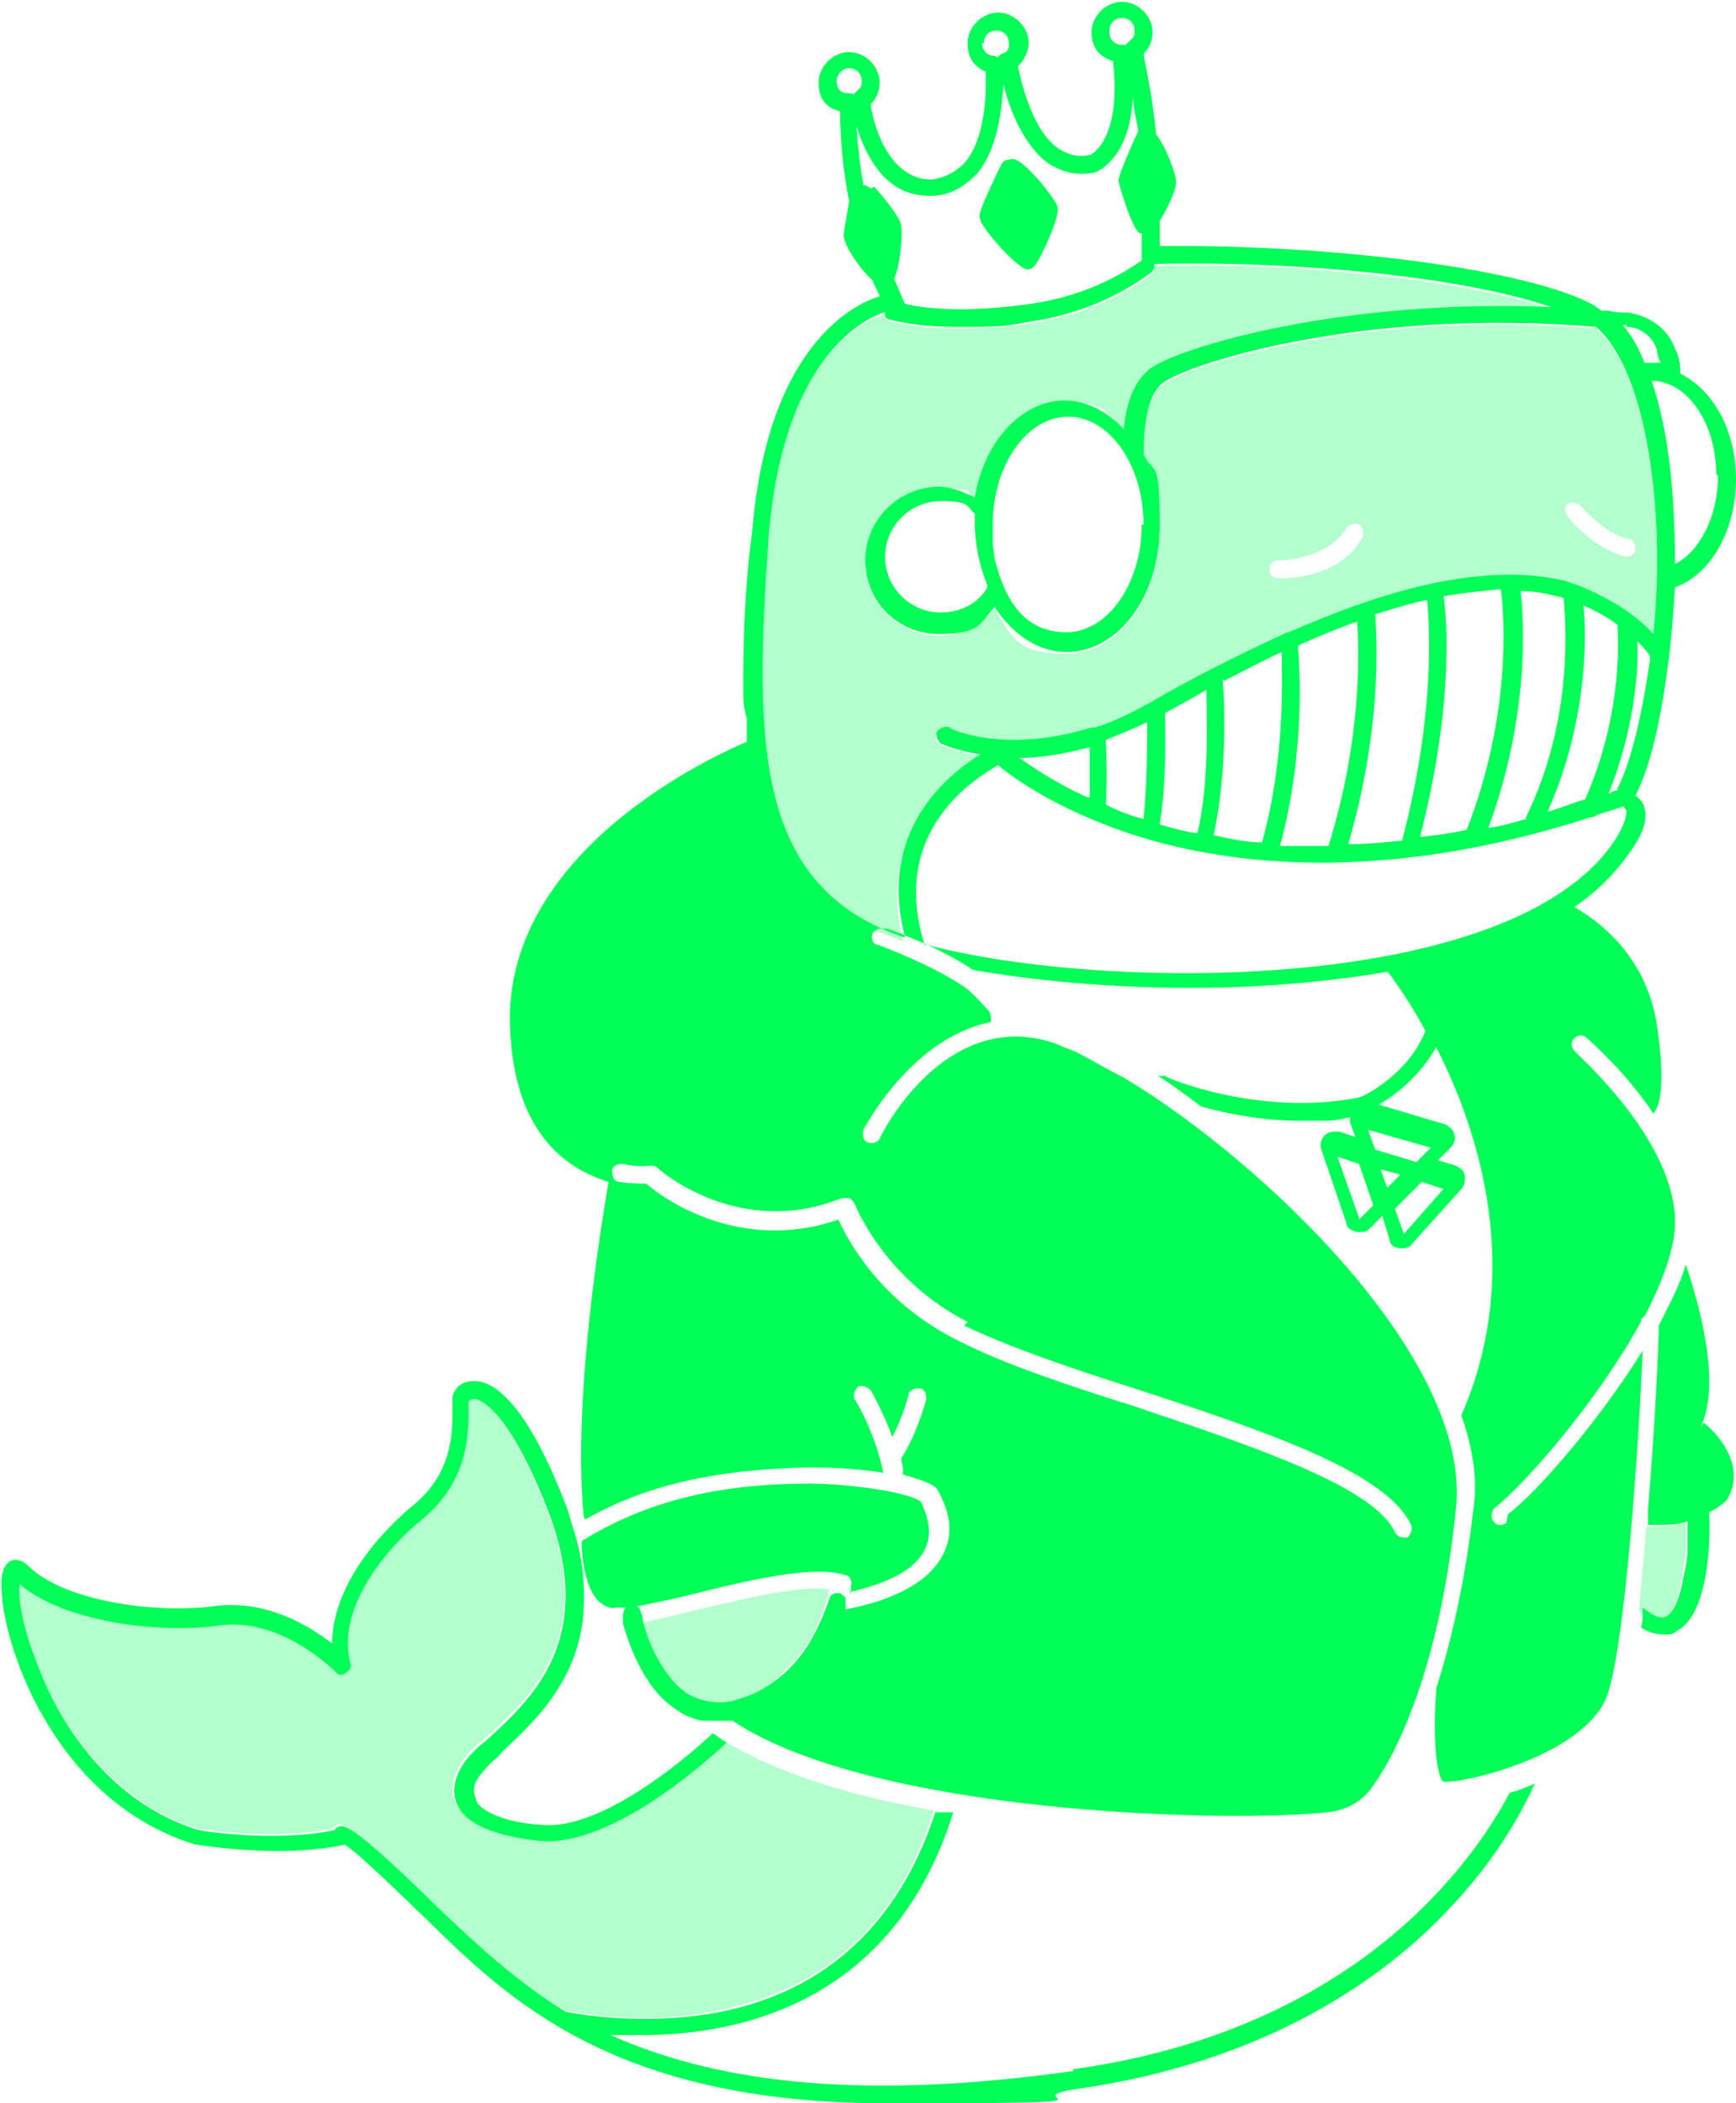 <?xml version="1.0" encoding="UTF-8"?>
<svg id="_Слой_2" data-name=" Слой 2" xmlns="http://www.w3.org/2000/svg" version="1.1" viewBox="0 0 96.7 117.1">
  <defs>
    <style>
      .cls-1 {
        opacity: .3;
      }

      .cls-1, .cls-2, .cls-3 {
        stroke-width: 0px;
      }

      .cls-1, .cls-3 {
        fill: #00ff57;
      }

      .cls-2 {
        fill: none;
      }
    </style>
  </defs>
  <path class="cls-2" d="M79.4,33.4c-.9.2-1.9.5-2.9.8.1,1.3.4,6.3-1.5,12.8,1,0,2-.1,3-.2,1.9-7.2,1.5-12.1,1.4-13.4Z"/>
  <path class="cls-2" d="M83.6,32.9c-1,0-2.1.2-3.2.4.2,1.3.6,6.1-1.3,13.5.8-.1,1.7-.3,2.6-.4,2.5-6.4,2.1-12,1.9-13.4Z"/>
  <path class="cls-2" d="M85,45.4c2.7-5.5,2.3-11,2.1-12.2-.2,0-.4-.1-.4-.1-.7-.2-1.4-.2-2.1-.3.2,1.7.5,7-1.8,13.2.7-.1,1.4-.3,2.1-.5,0,0,0,0,0-.1Z"/>
  <path class="cls-2" d="M75.6,34.6c-1.1.4-2.1.8-3.2,1.3.1,1.3.3,5.9-1,11.1.9,0,1.7,0,2.7,0,1.8-6.1,1.7-10.9,1.6-12.5Z"/>
  <path class="cls-2" d="M47.2,3.8c-.4,0-.7.3-.7.7s0,.6.7.7c0,0,.1,0,.2,0,0,0,0-.1.2-.2.2-.1.3-.3.3-.6,0-.4-.3-.7-.7-.7Z"/>
  <path class="cls-2" d="M62.7,2.5c0,0,0-.1.2-.2.2-.1.3-.3.3-.6,0-.4-.3-.7-.7-.7s-.7.3-.7.7.3.7.7.7.2,0,.2,0Z"/>
  <path class="cls-2" d="M90.1,34.9s0,0,0,0c-.7-.5-1.3-.8-1.9-1.1.2,1.9.2,6.6-2,11.5.7-.2,1.4-.4,2.1-.7,2.2-5,1.9-9.3,1.8-9.7Z"/>
  <path class="cls-2" d="M70.4,46.9c1.2-4.7,1.2-9,1.1-10.6-1.1.5-2.2,1-3.2,1.6,0,.9.3,5.1-.5,8.7.8.1,1.7.3,2.7.4Z"/>
  <path class="cls-2" d="M92,20.3c.2,0,.4,0,.5,0,0-.3-.1-.5-.2-.7-.3-.7-.9-1.2-1.7-1.3,0,0-.2,0-.2,0,.5.6.8,1.3,1.2,2.1.1,0,.3,0,.4,0Z"/>
  <path class="cls-2" d="M55.4,3.1c.1,0,.2,0,.3.1,0,0,.1-.2.2-.2.2-.1.4-.4.4-.6,0-.4-.3-.7-.7-.7s-.7.3-.7.7.2.6.6.7Z"/>
  <path class="cls-2" d="M91.1,35.7c0,1.7-.2,5-1.6,8.5.2,0,.3-.1.5-.2,0,0,0,0,0-.1.3-.6,1.1-2.3,1.8-7.1,0,0,0-.1,0-.2,0,0,0,0,0,0-.2-.3-.4-.6-.7-.8Z"/>
  <path class="cls-2" d="M26.5,77.9c0,0-.1,0-.2,0-.1,0-.2,0-.2.1,0,0,0,0,0,0,0,0,.1-.1.2-.1,0,0,.1,0,.2,0Z"/>
  <path class="cls-2" d="M42.6,94.1c1-.6,1.7-1.5,2.3-2.3-.4.4-.8.9-1.2,1.3-.3.3-.7.7-1,1Z"/>
  <polygon class="cls-2" points="74.5 64.4 75.7 67.8 76.5 67 75.8 64.8 74.5 64.4"/>
  <polygon class="cls-2" points="76.5 64 78.9 64.7 79.7 63.9 76.2 62.8 76.5 64"/>
  <polygon class="cls-2" points="76.9 65.1 77.3 66.2 78.1 65.5 76.9 65.1"/>
  <polygon class="cls-2" points="77.7 67.3 78.2 68.7 80.4 66.2 79.2 65.8 77.7 67.3"/>
  <path class="cls-2" d="M91.9,21.3c1,2.9,1.4,6.6,1.3,10.2,1.4-.8,2.4-2.7,2.4-4.9s-1.6-5.2-3.6-5.2,0,0,0,0Z"/>
  <path class="cls-2" d="M63.7,45.6c.3-2,.3-4.2.2-5.4-.8.4-1.6.8-2.3,1,0,.5,0,1.6,0,3.6.7.3,1.4.5,2.1.8Z"/>
  <path class="cls-2" d="M52.4,28c-1.7,0-3.1,1.4-3.1,3.1s1.4,3.1,3.1,3.1,2-.6,2.6-1.4c-.4-1-.7-2.2-.7-3.5s0-.3,0-.5c-.5-.4-1.2-.7-1.9-.7Z"/>
  <path class="cls-2" d="M66.7,46.4c.7-3,.6-6.6.5-8-.8.4-1.6.9-2.3,1.3,0,.9.2,3.8-.3,6.2.7.2,1.3.3,2.1.5Z"/>
  <path class="cls-2" d="M60.6,44.4c0-1.5,0-2.3,0-2.8-1.5.4-2.8.6-3.9.6.7.5,2,1.4,3.8,2.2Z"/>
  <path class="cls-2" d="M93.9,86.4c0,.6-.2,1.3-.3,1.9.1-.6.2-1.2.3-1.9Z"/>
  <path class="cls-2" d="M89.5,47.4c1.1-1.4,1.2-2,1.1-2.3,0,0,0-.1-.2-.2-.5.2-1,.3-1.5.5,0,0-.2.1-.3.1s0,0,0,0c-11.1,3.6-19.3,2.8-24.4,1.3-4.9-1.4-7.8-3.5-8.6-4.2-1.3.6-6.1,3.6-4.1,10,10,2.7,31.6,2.7,37.9-5.2Z"/>
  <path class="cls-2" d="M59.4,23.2c-2.3,0-4.2,2.7-4.2,6s0,.7,0,1c0,.3,0,.6.1.9.6,2.4,2.1,4.1,4,4.1s4.2-2.7,4.2-6-1.9-6-4.2-6Z"/>
  <path class="cls-2" d="M49.7,15.5c.3.6.5,1.1.6,1.4.7.2,3.2.6,7.1,0,3.4-.5,5.5-2,6.1-2.4,0-.5,0-1,0-1.5,0,0,0,0-.1,0-.5-.3-1.2-2.9-1.2-2.9,0-.1,0-.4,1.1-2.8,0,0,0,0,0,0,0-.7-.2-1.4-.3-2,0,3.7-2,4.3-2.1,4.3-1,.2-1.9,0-2.6-.5-1.4-1-2.2-3.1-2.5-4.4,0,1.3-.2,3.6-1.5,5-.6.7-1.5,1.1-2.5,1.2-2.6,0-3.7-2.3-4.2-3.9,0,1.1.2,2.2.4,3.3.2,0,.3.1.4.2,1.4,1.7,1.5,2,1.5,2.2,0,.4,0,2.3-.4,2.9ZM55.8,9.1c0-.1.1-.2.3-.2.1,0,.3,0,.5,0,.7.3,2.2,2.2,2.3,2.6.2.5-.9,2.8-1.2,3.2-.2.2-.4.3-.5.3s0,0,0,0c-.6,0-2.5-2.4-2.6-2.8,0-.2,0-.4,1.2-3.1Z"/>
  <path class="cls-2" d="M49.4,17.3s0,0-.1,0c0,0,0,0,0,0,0,0,.1,0,.2,0,0,0,0,0,0-.1Z"/>
  <path class="cls-2" d="M47.2,66.9c-.1,0-.3,0-.4,0-5.7,2.3-10.1-1.6-10.3-1.7-.1,0-.2-.1-.4-.1,0,0-.6,0-1.5-.1-.3,0-.5.1-.6.4s.1.5.4.6c.7.1,1.3.2,1.5.1.9.7,5.2,3.9,10.7,2,.6,1.2,2.4,4.6,6.6,6.7,2.5,1.2,6.1,2.4,9.9,3.7,6.2,2.1,13.3,4.4,14.5,7,0,.2.3.3.5.3s.1,0,.2,0c.2-.1.4-.4.2-.7-1.4-3-8.4-5.3-15.1-7.5-3.8-1.2-7.3-2.4-9.8-3.6-4.7-2.3-6.3-6.5-6.3-6.6,0-.1-.1-.2-.3-.3Z"/>
  <path class="cls-2" d="M41.8,42.3s0,0,0,0c0,0,0,0,0,0,0,0,0,0,0,0Z"/>
  <path class="cls-2" d="M71.2,32.2s0,0,.1,0c.6,0,3.4-.1,4.6-2.3.1-.2,0-.5-.2-.7-.2-.1-.5,0-.7.2-1,1.9-3.7,1.8-3.8,1.8-.3,0-.5.2-.5.5,0,.3.2.5.5.5Z"/>
  <path class="cls-2" d="M90.5,31.1s0,0,0,0c.2,0,.4-.2.5-.4,0-.3-.1-.5-.4-.6-1.5-.3-2.7-1.9-2.7-1.9-.2-.2-.5-.3-.7,0-.2.2-.3.5,0,.7,0,0,1.5,1.9,3.3,2.3Z"/>
  <path class="cls-1" d="M54.6,42.1c-1.3-.2-2.1-.6-2.2-.6-.2-.1-.4-.4-.2-.7.1-.3.4-.4.7-.2,0,0,3.2,1.4,7.9,0,0,0,.1,0,.2,0,0,0,0,0,0,0,1-.3,2-.8,3.1-1.4,0,0,0,0,0,0,2.2-1.2,4.7-2.6,7.4-3.8,0,0,.2-.1.3-.1,0,0,0,0,0,0,5.1-2.3,10.7-3.9,15.2-2.9.2,0,3.2,1,5.1,3,.7-6.9-.4-14.7-3.2-17.1-13.1-1.1-22.8,2.1-24.1,3.1-1,.7-1.1,3-1.1,4,.6,1.1.9,2.5.9,4,0,3.9-2.3,7-5.2,7s-3-1-4-2.5c-.7.9-1.8,1.5-3.1,1.5-2.2,0-4.1-1.8-4.1-4.1s1.8-4.1,4.1-4.1,1.4.2,2,.6c.5-3.1,2.6-5.4,5-5.4s2.4.6,3.3,1.6c.1-1.2.5-2.7,1.5-3.4,1.7-1.3,10.9-4,22.3-3.4-4.5-1.5-13.6-2.6-22.1-2.4,0,0,0,.2,0,.2,0,.1,0,.2-.2.3,0,0-2.5,2.1-6.7,2.7-1.6.3-3,.3-4.1.3-2.3,0-3.6-.4-3.7-.4-.1,0-.2-.1-.3-.2,0,0,0,0,0-.1,0,0-.1,0-.2,0-.5.1-5.6,1.9-6.4,12.7-.8,11.5-.7,19.3,7.6,22.1-1.5-5.8,2.4-9,4.2-10.1ZM87.3,28.1c.2-.2.5-.1.7,0,0,0,1.3,1.6,2.7,1.9.3,0,.4.3.4.6,0,.2-.3.4-.5.4s0,0,0,0c-1.8-.4-3.3-2.2-3.3-2.3-.2-.2-.1-.5,0-.7ZM71.2,31.2s2.7,0,3.8-1.8c.1-.2.4-.3.7-.2.2.1.3.4.2.7-1.2,2.2-3.9,2.3-4.6,2.3s-.1,0-.1,0c-.3,0-.5-.2-.5-.5,0-.3.2-.5.5-.5Z"/>
  <path class="cls-1" d="M30,102.4c-2.6-.2-4.2-.9-4.7-2.2-.2-.6-.2-1.7,1.2-3,.2-.2.4-.3.6-.5,2.4-2.2,6.1-5.5,3.4-12.5-1.8-4.7-3.3-6.2-4.1-6.4,0,0-.1,0-.2,0,0,0-.2,0-.2.1,0,.1,0,.3,0,.5,0,1.3,0,4-2.6,6.1-3,2.5-4.5,5.6-4,7.9,0,.2,0,.4-.2.6-.2.1-.4,0-.6,0,0,0-3-3.1-6.5-2.6-3.7.5-8.9-.3-11.1-2.3,0,.7.1,2.3,1,4.5.9,2.2,3.5,7.5,9,9.2,0,0,4.1.7,7.5,0,0,0,0-.1.1-.1.4-.3.7-.5,5.8,4.5,2,1.9,4.1,4,7,5.7,0,0,0,0,0,0,0,0,4.1,1,8.7,0,6-1.2,10-5,11.9-11.1-4.6-.8-8.8-2.1-11.7-3.9-1.6,1.5-6.6,5.9-10.4,5.5Z"/>
  <path class="cls-1" d="M92.7,90.1c.4-.2.7-.9.9-1.8.1-.6.2-1.3.3-1.9,0-.6,0-1.1,0-1.6-.5.1-1.1.2-1.8.2s-.2,0-.4,0c-.1,1.6-.3,3.2-.4,4.7,0,0,0,0,0,0,.4.3.9.7,1.3.5Z"/>
  <path class="cls-1" d="M38.2,94.5c.7.5,1.6.6,2.5.4.7-.2,1.4-.5,1.9-.8.4-.3.7-.7,1-1,.4-.4.8-.8,1.2-1.3.9-1.4,1.2-2.6,1.2-2.6,0,0,0,0,0,0l.2-.7c-1.7-.3-5,.6-7.7,1.2-1.1.3-2.1.5-3,.7.3.9,1,3.1,2.5,4.1Z"/>
  <path class="cls-3" d="M47.3,88.6c0,0,.1,0,.2,0,1.2-.3,3.3-.9,4-2.3.4-.8.3-1.6-.2-2.7-.9-.6-4.3-1-6.2-1h0c-5.4,0-9.3,1.1-12.7,3.2,0,.9.2,2.7,1,3.4.3.2.5.4.9.3.2,0,.5,0,.7,0,0,0,.1,0,.2,0,.9-.2,2-.4,3.2-.7,3.2-.8,6.9-1.7,8.7-1.1.2,0,.4.3.3.6v.4Z"/>
  <path class="cls-3" d="M57.2,15s0,0,0,0c.1,0,.3,0,.5-.3.3-.4,1.4-2.7,1.2-3.2-.1-.4-1.6-2.3-2.3-2.6-.2-.1-.4,0-.5,0-.1,0-.2.1-.3.2-1.3,2.7-1.3,2.9-1.2,3.1,0,.4,2,2.7,2.6,2.8Z"/>
  <path class="cls-3" d="M94.7,79.5c1.4-2.7-.5-8.2-.8-9.1-.3,1.1-.9,2.2-1.5,3.4,0,.9-.2,5.5-.6,10.2,0,.3,0,.6,0,.9.1,0,.3,0,.4,0,.7,0,1.3,0,1.8-.2,0,.5,0,1.1,0,1.6,0,.7-.2,1.3-.3,1.9-.2.9-.5,1.6-.9,1.8-.4.2-.9-.2-1.3-.5,0,0,0,0,0,0,0,.1,0,.2,0,.3,0,.3,0,.6-.1.8.4.3.9.4,1.3.4s.5,0,.7-.2c1.8-.9,1.9-5.2,1.8-6.6.6-.3.9-.6,1-.7,1-1.7-.2-3.4-1.3-4.3Z"/>
  <path class="cls-3" d="M83.9,84.8c0,0-.2.1-.3.1s-.3,0-.4-.2c-.2-.2-.1-.5,0-.7,1.7-1.3,5.8-6,8.2-10.4,0-.1,0-.2.2-.3,1.1-2.1,1.8-4.1,1.7-5.6-.3-4.6-5.6-9.1-5.6-9.2-.2-.2-.2-.5,0-.7s.5-.2.7,0c.1.1,2.1,1.8,3.7,4.2.5-.6.6-2.2.2-4.9-.6-4-3.4-5.9-4.6-6.6,1-.7,1.9-1.5,2.6-2.4.7-.9,1.6-2.1,1.3-3.1,0-.2-.2-.5-.5-.7.4-.8,1.2-2.6,1.8-7.2.2-1.4.3-2.9.4-4.4,2-.7,3.4-3.2,3.4-6s-1.3-5-3.1-5.9c0-.6-.1-1-.3-1.4-.4-1.1-1.4-1.8-2.6-2-.4,0-.7,0-1.1-.1h-.1s0,0,0,0c0,0,0,0,0,0-.1,0-.2,0-.3,0-.1-.1-.3-.2-.4-.3-3.6-2-14.4-3.4-24.2-3.3,0-.5,0-.9,0-1.4.5-.8,1-1.9.9-2.3,0-.2-.5-1.8-1.1-2.5-.2-2.2-.6-3.8-.7-4.5.3-.3.5-.7.5-1.2,0-.9-.8-1.7-1.7-1.7s-1.7.8-1.7,1.7.5,1.4,1.2,1.6c.5,4.5-1.3,5.2-1.2,5.2-.7.2-1.3,0-1.8-.3-1.5-1-2.1-3.7-2.3-4.6.3-.3.6-.8.6-1.3,0-.9-.8-1.7-1.7-1.7s-1.7.8-1.7,1.7.4,1.3,1,1.6c0,.4.2,3.5-1.2,5.1-.5.5-1.1.8-1.8.9-2.5,0-3.3-3.3-3.4-4.2.3-.3.5-.7.5-1.2,0-.9-.8-1.7-1.7-1.7s-1.7.8-1.7,1.7.4,1.4,1.2,1.6c0,1.8.2,3.5.5,5-.1.7-.3,1.6-.3,1.9,0,.6,1,2,1.6,2.5.1.3.3.6.4.9-.7.2-6.2,2-7.1,13.1-.4,2.9-.5,5.8-.5,8.7,0,.5,0,1.1.2,1.7,0,.4,0,.9,0,1.3-.7.3-13,5.4-13.2,15.2,0,6.6,3.2,8.6,5.5,9.3-.3,1.8-2,11.6-1.4,18.5,0,0,0,.2.1.3,3.3-1.9,7.3-2.8,12.4-2.9h0c.6,0,2.5,0,4.2.3-.4-2.1-1.5-4-1.6-4.1-.1-.2,0-.5.2-.7.2-.1.5,0,.7.2,0,0,.7,1.2,1.2,2.6.6-1.1.9-2.3.9-2.3,0-.3.3-.4.6-.4.3,0,.4.3.4.6,0,0-.5,1.9-1.4,3.3,0,0,0,0,0,0,0,.2.1.4.1.6,0,.1,0,.2,0,.3.7.2,1.4.4,1.8.7,0,0,0,0,.1.1.8,1.4.9,2.6.3,3.7-1.1,2.1-4.3,2.8-5.4,3,0-.2,0-.3,0-.3,0-.1,0-.2,0-.3,0-.1-.2-.2-.3-.3-.3,0-.5,0-.6.3,0,0,0,0,0,0,0,0-.4,1.3-1.2,2.6-.5.8-1.3,1.7-2.3,2.3-.6.4-1.2.6-1.9.8-.9.2-1.8,0-2.5-.4-1.5-1-2.3-3.2-2.5-4.1,0-.3-.1-.4-.1-.4,0-.3-.3-.5-.6-.4,0,0,0,0,0,0-.3,0-.4.3-.4.6,0,0,0,.2,0,.4.3,1,1.1,3.6,3,4.8.4.3.9.5,1.4.6.3,0,.5,0,.8,0s.6,0,.9,0c7.8,5.2,27.5,5.7,33.1,5.1,1.1-.1,2-.6,2.6-1.5.8-1.1,3.6-5.6,4.6-15.4.9-8.3-10.8-19.4-18.5-24-1-.5-1.8-1-2.6-1.4-.4-.2-.8-.3-1.2-.5-6.1-2.1-9.7,5-9.8,5.3-.1.2-.4.3-.7.2-.2-.1-.3-.4-.2-.7,0,0,2.6-5.1,7.1-6,0-.2,0-.4-.1-.6-.3-.3-.7-.8-1.3-1.3-1.3-.9-3.3-1.8-4.9-2.4-.3,0-.4-.4-.3-.6,0-.1.2-.2.3-.3.1,0,.2,0,.4,0,.2,0,.7.2,1.4.5,1,.4,2.3,1,3.5,1.8,3.4.6,7.7,1,12.1,1,3.7,0,7.5-.3,11-.9.3.4,1.2,1.6,2.1,3.3-.9,2.3-3.3,3.6-3.7,3.7-5.5,1.1-10.8-1.1-10.8-1.2-.1,0-.3,0-.4,0,.8.5,1.6,1.1,2.4,1.7,1.4.4,3.4.8,5.6.8s1.7,0,2.7-.2c0,.1,0,.2,0,.3l.3.8-.9-.3c-.3,0-.6,0-.8.2-.2.2-.3.5-.2.8l1.4,4.1c0,.3.3.4.6.5.3,0,.5,0,.7-.2l.7-.7.4,1.3c0,.3.3.5.6.5,0,0,0,0,.1,0,.2,0,.4,0,.6-.3l2.7-3c.2-.2.2-.5.2-.7,0-.3-.3-.5-.5-.6l-1-.3.7-.7c.2-.2.3-.5.2-.7,0-.3-.3-.5-.5-.6l-3.7-1.1c.9-.5,2.3-1.6,3.2-3.2,2.4,4.7,4.9,12.5,1.4,20.5.6,1.7.9,3.4.7,5-.5,4.4-1.3,7.7-2.1,10.2,0,0,0,.1,0,.2-.2,2.4,0,4.7.4,5,1,.1,7.4-1.3,9-4.5,1.1-2.3,1.9-14.6,2.1-19.5-2.5,4-5.9,7.9-7.5,9.1ZM75.7,67.8l-1.2-3.4,1.2.4.8,2.3-.8.8ZM77.3,66.2l-.4-1.1,1.1.3-.8.8ZM80.4,66.2l-2.2,2.5-.5-1.4,1.5-1.5,1.2.4ZM79.7,63.9l-.8.8-2.3-.7-.4-1.1,3.5,1ZM91.9,36.8c-.7,4.8-1.5,6.5-1.8,7.1,0,0,0,0,0,.1-.2,0-.3.1-.5.2,1.4-3.5,1.7-6.8,1.6-8.5.2.2.5.5.7.8,0,0,0,0,0,0,0,0,0,.1,0,.2ZM68.2,37.9c1-.5,2.1-1.1,3.2-1.6,0,1.6.2,5.9-1.1,10.6-.9,0-1.8-.2-2.7-.4.8-3.6.6-7.8.5-8.7ZM72.4,35.9c1.1-.5,2.1-.9,3.2-1.3.1,1.5.3,6.4-1.6,12.5-.9,0-1.8,0-2.7,0,1.4-5.2,1.1-9.8,1-11.1ZM76.6,34.2c1-.3,1.9-.6,2.9-.8.1,1.3.5,6.2-1.4,13.4-1,.1-2,.2-3,.2,1.9-6.5,1.6-11.5,1.5-12.8ZM80.4,33.2c1.1-.2,2.2-.3,3.2-.4.2,1.5.6,7-1.9,13.4-.9.2-1.7.3-2.6.4,1.9-7.4,1.5-12.2,1.3-13.5ZM84.6,32.9c.7,0,1.4.1,2.1.3,0,0,.1,0,.4.1.1,1.2.6,6.7-2.1,12.2,0,0,0,0,0,.1-.7.2-1.4.4-2.1.5,2.3-6.2,2-11.5,1.8-13.2ZM88.2,33.7c.6.3,1.3.6,1.9,1.1,0,0,0,0,0,0,0,.4.4,4.7-1.8,9.7-.7.2-1.4.5-2.1.7,2.2-4.9,2.2-9.7,2-11.5ZM95.7,26.5c0,2.2-1,4.2-2.4,4.9,0-3.6-.3-7.3-1.3-10.2,0,0,0,0,0,0,2,0,3.6,2.4,3.6,5.2ZM90.6,18.2c.8,0,1.5.6,1.7,1.3,0,.2.1.5.2.7-.2,0-.4,0-.5,0s-.3,0-.4,0c-.3-.8-.7-1.5-1.2-2.1,0,0,.2,0,.2,0ZM61.8,1.7c0-.4.3-.7.7-.7s.7.3.7.7-.1.4-.3.6c0,0-.1.1-.2.2,0,0-.2,0-.2,0-.4,0-.7-.3-.7-.7ZM54.8,2.4c0-.4.3-.7.7-.7s.7.3.7.7-.1.5-.4.6c0,0-.2.1-.2.2,0,0-.2-.1-.3-.1-.3,0-.6-.3-.6-.7ZM47.5,5.2c0,0-.1,0-.2,0-.6,0-.7-.4-.7-.7s.3-.7.7-.7.7.3.7.7-.1.4-.3.6c0,0-.1.1-.2.2ZM48.5,10.5c-.1-.1-.3-.2-.4-.2-.2-1-.3-2.1-.4-3.3.5,1.6,1.6,4,4.2,3.9,1,0,1.8-.5,2.5-1.2,1.2-1.4,1.4-3.7,1.5-5,.3,1.3,1.1,3.4,2.5,4.4.8.5,1.6.7,2.6.5,0,0,2-.7,2.1-4.3,0,.6.2,1.3.3,2,0,0,0,0,0,0-1.1,2.4-1.1,2.7-1.1,2.8,0,0,.7,2.6,1.2,2.9,0,0,0,0,.1,0,0,.5,0,1,0,1.5-.6.4-2.7,1.9-6.1,2.4-4,.6-6.5.2-7.1,0-.1-.2-.3-.7-.6-1.4.3-.5.5-2.4.4-2.9,0-.1,0-.5-1.5-2.2ZM41.8,42.3s0,0,0,0c0,0,0,0,0,0,0,0,0,0,0,0ZM53.7,73.8c2.5,1.2,6,2.4,9.8,3.6,6.7,2.2,13.7,4.5,15.1,7.5.1.2,0,.5-.2.7,0,0-.1,0-.2,0-.2,0-.4-.1-.5-.3-1.2-2.6-8.3-4.9-14.5-7-3.8-1.2-7.4-2.4-9.9-3.7-4.2-2.1-6-5.4-6.6-6.7-5.5,1.9-9.8-1.2-10.7-2-.3,0-.9,0-1.5-.1-.3,0-.4-.3-.4-.6s.3-.4.6-.4c.8.2,1.5.1,1.5.1.1,0,.3,0,.4.1.2.2,4.6,4,10.3,1.7.1,0,.3,0,.4,0,.1,0,.2.2.3.3,0,0,1.6,4.2,6.3,6.6ZM50.4,52.2c-8.3-2.8-8.4-10.6-7.6-22.1.8-10.8,5.9-12.5,6.4-12.7,0,0,0,0,0,0,0,0,0,0,.1,0,0,0,0,0,0,.1,0,0,0,.1,0,.1,0,.1.2.2.3.2,0,0,1.3.4,3.7.4s2.5,0,4.1-.3c4.2-.6,6.6-2.7,6.7-2.7,0,0,.2-.2.2-.3,0,0,0-.2,0-.2,8.4-.2,17.5.8,22.1,2.4-11.5-.5-20.6,2.2-22.3,3.4-1,.7-1.4,2.2-1.5,3.4-.9-1-2.1-1.6-3.3-1.6-2.4,0-4.5,2.3-5,5.4-.6-.3-1.3-.6-2-.6-2.2,0-4.1,1.8-4.1,4.1s1.8,4.1,4.1,4.1,2.3-.6,3.1-1.5c1,1.5,2.4,2.5,4,2.5,2.9,0,5.2-3.1,5.2-7s-.3-2.8-.9-4c0-1,.1-3.3,1.1-4,1.3-1,11-4.2,24.1-3.1,2.8,2.4,3.9,10.2,3.2,17.1-1.8-2-4.9-3-5.1-3-4.5-1-10,.6-15.2,2.9,0,0,0,0,0,0,0,0-.2,0-.3.1-2.6,1.2-5.2,2.5-7.4,3.8,0,0,0,0,0,0-1.1.6-2.1,1.1-3.1,1.4,0,0,0,0,0,0,0,0-.1,0-.2,0-4.8,1.5-7.9.1-7.9,0-.2-.1-.5,0-.7.2-.1.2,0,.5.2.7,0,0,.9.4,2.2.6-1.9,1.2-5.7,4.3-4.2,10.1ZM63.6,29.2c0,3.3-1.9,6-4.2,6s-3.4-1.7-4-4.1c0-.3-.1-.6-.1-.9,0-.3,0-.7,0-1,0-3.3,1.9-6,4.2-6s4.2,2.7,4.2,6ZM55,32.7c-.5.9-1.5,1.4-2.6,1.4-1.7,0-3.1-1.4-3.1-3.1s1.4-3.1,3.1-3.1,1.4.3,1.9.7c0,.2,0,.3,0,.5,0,1.3.3,2.5.7,3.5ZM64.9,39.7c.7-.4,1.5-.8,2.3-1.3,0,1.4.2,5-.5,8-.7-.1-1.4-.3-2.1-.5.4-2.4.3-5.3.3-6.2ZM61.6,41.2c.7-.3,1.5-.6,2.3-1,0,1.2,0,3.4-.2,5.4-.8-.2-1.5-.5-2.1-.8.1-2,0-3,0-3.6ZM60.6,44.4c-1.8-.8-3.1-1.7-3.8-2.2,1.1,0,2.4-.2,3.9-.6,0,.5,0,1.4,0,2.8ZM51.5,52.6c-2-6.4,2.9-9.3,4.1-10,.8.7,3.7,2.8,8.6,4.2,5,1.4,13.3,2.3,24.4-1.3,0,0,0,0,0,0,.1,0,.2,0,.3-.1.5-.2,1-.3,1.5-.5.1,0,.1.2.2.2,0,.2,0,.9-1.1,2.3-6.3,7.9-28,7.8-37.9,5.2Z"/>
  <path class="cls-3" d="M59.8,115.3c-12.7,1.8-20.4.4-25.8-2,.5,0,1.1,0,1.8,0,5.4,0,14-1.8,17.3-12.4-.2,0-.3,0-.5,0-.2,0-.4,0-.5,0-2,6.1-6,9.9-11.9,11.1-4.6.9-8.7,0-8.7,0,0,0,0,0,0,0-2.9-1.8-5-3.8-7-5.7-5.1-5-5.4-4.8-5.8-4.5,0,0,0,0-.1.1-3.4.7-7.5,0-7.5,0-5.6-1.7-8.2-7-9-9.2-.9-2.2-1.1-3.8-1-4.5,2.3,2,7.5,2.8,11.1,2.3,3.5-.5,6.5,2.6,6.5,2.6.2.2.4.2.6,0,.2-.1.3-.3.2-.6-.6-2.3,1-5.4,4-7.9,2.6-2.1,2.6-4.8,2.6-6.1,0-.2,0-.4,0-.5,0,0,0,0,0,0,0,0,0,0,.2-.1,0,0,.1,0,.2,0,.8.2,2.3,1.7,4.1,6.4,2.6,7-1,10.3-3.4,12.5-.2.2-.4.3-.6.5-1.4,1.3-1.4,2.4-1.2,3,.4,1.2,2,1.9,4.7,2.2,3.8.3,8.8-4,10.4-5.5,0,0-.1,0-.2-.1-.2-.1-.4-.3-.6-.4-1.7,1.6-6.3,5.4-9.5,5.1-1.8-.1-3.1-.6-3.6-1.2-.1-.2-.2-.5-.2-.8,0-.4.4-.9,1-1.5.2-.2.4-.3.5-.5,1.7-1.6,4.3-3.9,4.6-7.8.1-1.4,0-3-.6-4.8-.1-.3-.2-.7-.3-1-2.4-6.3-4.3-7.2-5.3-7.1-.6,0-1,.4-1.1.9,0,.2,0,.5,0,.8,0,1.2,0,3.5-2.3,5.3-2.7,2.3-4.4,5.1-4.4,7.6-1.3-1-3.6-2.4-6.4-2.1-3.5.5-8.6-.3-10.5-2.2-.4-.4-.8-.4-1-.3-.4.2-.6.8-.5,1.8.2,3.4,3.2,11.7,10.8,14,.2,0,4.6.8,8.3,0,0,0,0,0,0,0,.5.3,1.6,1.3,4.6,4.2,4.5,4.4,10.4,10.2,25.6,10.2s6.6-.2,10.6-.8c10.6-1.5,17.1-6.2,20.6-9.9,2.9-3,4.3-5.8,4.9-7.1-.5.2-.9.4-1.4.5-2,3.8-8.5,13.2-24.3,15.4Z"/>
</svg>